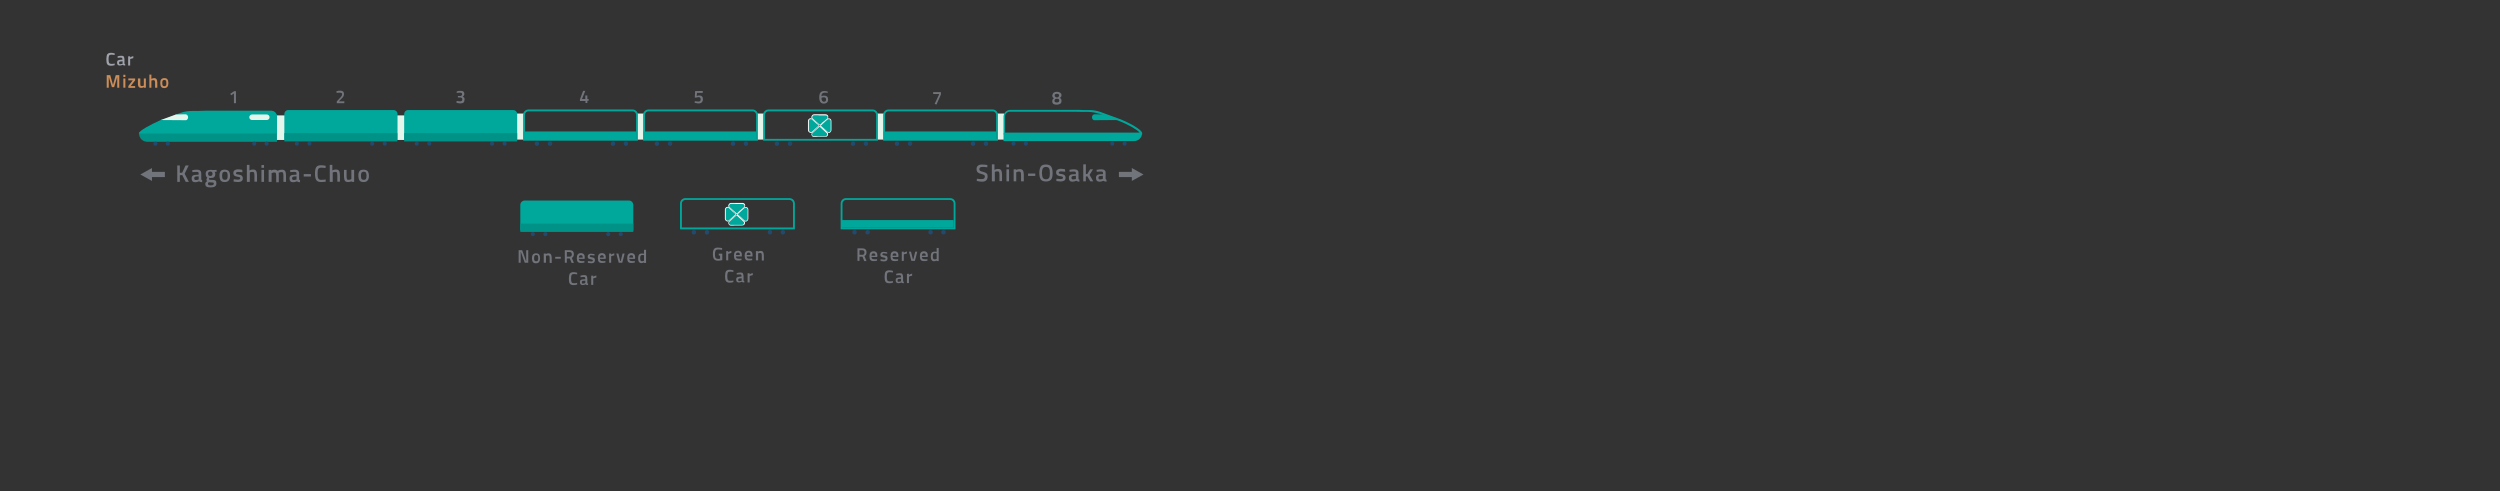 <?xml version="1.0" encoding="utf-8"?>
<!-- Generator: Adobe Illustrator 21.1.0, SVG Export Plug-In . SVG Version: 6.00 Build 0)  -->
<svg version="1.1" xmlns="http://www.w3.org/2000/svg" xmlns:xlink="http://www.w3.org/1999/xlink" x="0px" y="0px"
	 viewBox="0 0 1354 266" style="enable-background:new 0 0 1354 266;" xml:space="preserve">
<rect x="0" y="0" width="1354" height="266" fill="#333333" stroke="none"/>
<style type="text/css">
	.st0{fill:#D4D6DA;}
	.st1{fill:#E4F6EB;}
	.st2{fill:#214B6E;}
	.st3{fill:#8BC540;}
	.st4{fill:none;stroke:#72747C;stroke-width:4;stroke-miterlimit:10;}
	.st5{fill:none;stroke:#9FA2AA;stroke-width:4;stroke-miterlimit:10;}
	.st6{fill:#9FA2AA;}
	.st7{fill:#72747C;}
	.st8{fill:none;stroke:#CFC530;stroke-width:4;stroke-miterlimit:10;}
	.st9{fill:none;stroke:#FAAF3A;stroke-width:4;stroke-miterlimit:10;}
	.st10{fill:none;stroke:#77CBDC;stroke-width:4;stroke-miterlimit:10;}
	.st11{fill:none;stroke:#9FA2AA;stroke-width:2;stroke-linecap:round;stroke-miterlimit:10;}
	.st12{fill:none;stroke:#9FA2AA;stroke-width:2;stroke-miterlimit:10;}
	.st13{fill:#FAAF3A;}
	.st14{fill:#D49431;}
	.st15{fill:#77CBDC;}
	.st16{fill:#65ACBA;}
	.st17{fill:#F9EC43;}
	.st18{fill:#CFC530;}
	.st19{fill:#51B5E1;}
	.st20{fill:#279FD4;}
	.st21{fill:#75A636;}
	.st22{fill:#F05A26;}
	.st23{fill:#E6E7EA;}
	.st24{fill:none;stroke:#9C1F60;stroke-width:2;stroke-linecap:round;stroke-miterlimit:10;}
	.st25{fill:none;stroke:#29A9E1;stroke-width:2;stroke-miterlimit:10;}
	.st26{fill:none;stroke:#F69220;stroke-width:2;stroke-linecap:round;stroke-miterlimit:10;}
	.st27{fill:none;stroke:#EB2027;stroke-width:2;stroke-linecap:round;stroke-miterlimit:10;}
	.st28{fill:none;stroke:#18AE54;stroke-width:2;stroke-linecap:round;stroke-miterlimit:10;}
	.st29{fill:none;stroke:#6FCBDC;stroke-width:2;stroke-linecap:round;stroke-miterlimit:10;}
	.st30{fill:none;stroke:#92298D;stroke-width:2;stroke-miterlimit:10;}
	.st31{fill:none;stroke:#D8DF25;stroke-width:2;stroke-miterlimit:10;}
	.st32{fill:none;stroke:#9FA2AA;stroke-width:3;stroke-linecap:round;stroke-miterlimit:10;}
	.st33{fill:none;stroke:#18AE54;stroke-width:3;stroke-miterlimit:10;}
	.st34{fill:none;stroke:#9FA2AA;stroke-width:3;stroke-miterlimit:10;}
	.st35{fill:none;stroke:#18AE54;stroke-miterlimit:10;}
	.st36{fill:#18AE54;}
	.st37{fill:#208D46;}
	.st38{fill:#CC8D58;}
	.st39{fill:#F0F5FB;}
	.st40{fill:#18AE54;stroke:#FFFFFF;stroke-width:0.75;stroke-miterlimit:10;}
	.st41{fill:none;stroke:#00A89C;stroke-width:2;stroke-linecap:round;stroke-miterlimit:10;}
	.st42{fill:#54B057;}
	.st43{fill:#FFFFFF;}
	.st44{fill:#00A89C;}
	.st45{fill:#009187;}
	.st46{fill:none;stroke:#29A9E1;stroke-width:4;stroke-miterlimit:10;}
	.st47{fill:none;stroke:#208D46;stroke-width:4;stroke-miterlimit:10;}
	.st48{fill:none;stroke:#F69220;stroke-width:4;stroke-miterlimit:10;}
	.st49{fill:none;stroke:#18AE54;stroke-width:4;stroke-miterlimit:10;}
	.st50{fill:#29A9E1;}
	.st51{fill:#F69220;}
	.st52{fill:#A67D52;}
	.st53{fill:none;stroke:#A67D52;stroke-width:4;stroke-miterlimit:10;}
	.st54{fill:#92298D;}
	.st55{fill:#EB2027;}
	.st56{fill:none;stroke:#00A89C;stroke-width:4;stroke-miterlimit:10;}
	.st57{fill:#D31C5B;}
	.st58{fill:#0D72B9;}
	.st59{fill:#8B6339;}
	.st60{fill:none;stroke:#EB2027;stroke-width:4;stroke-miterlimit:10;}
	.st61{fill:none;stroke:#92298D;stroke-width:4;stroke-miterlimit:10;}
	.st62{fill:none;stroke:#D31C5B;stroke-width:4;stroke-miterlimit:10;}
	.st63{fill:none;stroke:#0D72B9;stroke-width:4;stroke-miterlimit:10;}
	.st64{fill:none;stroke:#8B6339;stroke-width:4;stroke-miterlimit:10;}
	.st65{fill:#754D24;}
	.st66{fill:#C0272D;}
	.st67{fill:none;stroke:#C0272D;stroke-width:4;stroke-miterlimit:10;}
	.st68{fill:none;stroke:#754D24;stroke-width:4;stroke-miterlimit:10;}
	.st69{fill:#988575;}
	.st70{fill:none;stroke:#18AE54;stroke-width:3;stroke-linecap:round;stroke-miterlimit:10;}
	.st71{fill:none;stroke:#D4D6DA;stroke-width:4;stroke-miterlimit:10;}
	.st72{fill:none;stroke:#988575;stroke-width:4;stroke-miterlimit:10;}
	.st73{fill:none;stroke:#F05A26;stroke-width:4;stroke-miterlimit:10;}
	.st74{fill:#3779B0;}
	.st75{fill:#25537A;}
	.st76{fill:#DE692C;}
	.st77{fill:none;stroke:#F69220;stroke-miterlimit:10;}
	.st78{fill:#D8DF25;}
	.st79{fill:#B2B81E;}
	.st80{fill:#B3B2B3;}
	.st81{fill:#AD784A;}
	.st82{fill:#766696;}
	.st83{fill:#564183;}
	.st84{fill:#D33D71;}
	.st85{fill:#EC1E79;}
	.st86{fill:#F7A5BD;}
	.st87{fill:#C9879A;}
	.st88{fill:#FAAF3A;stroke:#FAAF3A;stroke-miterlimit:10;}
	.st89{fill:none;stroke:#77CBDC;stroke-miterlimit:10;}
	.st90{fill:#77CBDC;stroke:#77CBDC;stroke-miterlimit:10;}
	.st91{fill:none;stroke:#00A89C;stroke-miterlimit:10;}
	.st92{fill:none;stroke:#D8DF25;stroke-miterlimit:10;}
	.st93{fill:none;stroke:#F05A26;stroke-miterlimit:10;}
	.st94{fill:none;stroke:#D33D71;stroke-miterlimit:10;}
	.st95{fill:none;stroke:#FAAF3A;stroke-miterlimit:10;}
	.st96{fill:none;stroke:#F7A5BD;stroke-miterlimit:10;}
	.st97{fill:none;stroke:#8BC540;stroke-miterlimit:10;}
	.st98{fill:none;stroke:#3779B0;stroke-miterlimit:10;}
	.st99{fill:none;stroke:#B3B2B3;stroke-miterlimit:10;}
	.st100{fill:none;stroke:#CC8D58;stroke-miterlimit:10;}
	.st101{fill:none;stroke:#51B5E1;stroke-miterlimit:10;}
	.st102{fill:none;stroke:#EC1E79;stroke-miterlimit:10;}
	.st103{fill:none;stroke:#F9EC43;stroke-miterlimit:10;}
	.st104{clip-path:url(#SVGID_12_);fill-rule:evenodd;clip-rule:evenodd;}
	.st105{clip-path:url(#SVGID_12_);fill-rule:evenodd;clip-rule:evenodd;fill:#1D8E47;}
	.st106{clip-path:url(#SVGID_12_);fill-rule:evenodd;clip-rule:evenodd;fill:#B5B8C0;}
	.st107{clip-path:url(#SVGID_14_);fill-rule:evenodd;clip-rule:evenodd;}
	.st108{clip-path:url(#SVGID_14_);fill-rule:evenodd;clip-rule:evenodd;fill:#1D8E47;}
	.st109{clip-path:url(#SVGID_14_);fill-rule:evenodd;clip-rule:evenodd;fill:#B5B8C0;}
	.st110{clip-path:url(#SVGID_16_);fill-rule:evenodd;clip-rule:evenodd;}
	.st111{clip-path:url(#SVGID_16_);fill-rule:evenodd;clip-rule:evenodd;fill:#1D8E47;}
	.st112{clip-path:url(#SVGID_16_);fill-rule:evenodd;clip-rule:evenodd;fill:#B5B8C0;}
	.st113{clip-path:url(#SVGID_18_);fill-rule:evenodd;clip-rule:evenodd;}
	.st114{clip-path:url(#SVGID_18_);fill-rule:evenodd;clip-rule:evenodd;fill:#1D8E47;}
	.st115{clip-path:url(#SVGID_18_);fill-rule:evenodd;clip-rule:evenodd;fill:#B5B8C0;}
	.st116{clip-path:url(#SVGID_20_);fill-rule:evenodd;clip-rule:evenodd;}
	.st117{clip-path:url(#SVGID_20_);fill-rule:evenodd;clip-rule:evenodd;fill:#1D8E47;}
	.st118{clip-path:url(#SVGID_20_);fill-rule:evenodd;clip-rule:evenodd;fill:#B5B8C0;}
	.st119{clip-path:url(#SVGID_22_);fill-rule:evenodd;clip-rule:evenodd;}
	.st120{clip-path:url(#SVGID_22_);fill-rule:evenodd;clip-rule:evenodd;fill:#1D8E47;}
	.st121{clip-path:url(#SVGID_22_);fill-rule:evenodd;clip-rule:evenodd;fill:#B5B8C0;}
	.st122{clip-path:url(#SVGID_24_);fill-rule:evenodd;clip-rule:evenodd;}
	.st123{clip-path:url(#SVGID_24_);fill-rule:evenodd;clip-rule:evenodd;fill:#1D8E47;}
	.st124{clip-path:url(#SVGID_24_);fill-rule:evenodd;clip-rule:evenodd;fill:#B5B8C0;}
</style>
<g id="Layer_1">
</g>
<g id="Layer_2">
</g>
<g id="Layer_3">
	<g>
		<polygon class="st7" points="82.3,93.1 82.3,91 76,94.5 82.3,98 82.3,95.9 89.3,95.9 89.3,93.1 		"/>
	</g>
	<g>
		<rect x="475" y="61.5" class="st1" width="4" height="14.1"/>
	</g>
	<g>
		<rect x="540" y="61.5" class="st1" width="4" height="14.1"/>
	</g>
	<g>
		<rect x="280" y="61.5" class="st1" width="4" height="14.1"/>
	</g>
	<g>
		<rect x="345" y="61.5" class="st1" width="4" height="14.1"/>
	</g>
	<g>
		<rect x="410" y="61.5" class="st1" width="4" height="14.1"/>
	</g>
	<g>
		<path class="st7" d="M570.7,50.2c0.4-0.3,1-0.5,1.7-0.5s1.3,0.2,1.8,0.5c0.4,0.3,0.7,0.7,0.7,1.3c0,0.4-0.1,0.7-0.2,0.9
			s-0.4,0.4-0.7,0.6c0.3,0.2,0.6,0.4,0.7,0.7c0.2,0.2,0.2,0.5,0.2,1c0,0.7-0.2,1.2-0.7,1.5s-1.1,0.5-1.8,0.5c-1.7,0-2.5-0.6-2.5-1.8
			c0-0.4,0.1-0.8,0.2-1s0.4-0.5,0.7-0.7c-0.3-0.2-0.5-0.4-0.7-0.6c-0.1-0.2-0.2-0.5-0.2-0.9C570.1,50.9,570.3,50.5,570.7,50.2z
			 M571.1,54.5c0,0.7,0.4,1,1.3,1s1.3-0.4,1.3-1.1c0-0.5-0.3-0.8-0.8-0.9h-1C571.4,53.7,571.1,54.1,571.1,54.5z M573.6,51.7
			c0-0.6-0.4-0.9-1.2-0.9c-0.8,0-1.2,0.3-1.2,0.9c0,0.4,0.2,0.7,0.7,1h1C573.4,52.4,573.6,52.1,573.6,51.7z"/>
	</g>
	<g>
		<path class="st7" d="M505.4,50.9v-1h4.2v1.3l-2.4,5.4l-1-0.3l2.4-5.1v-0.3H505.4z"/>
	</g>
	<g>
		<path class="st7" d="M380.6,49.3v1h-3.1l-0.2,1.7c0.5-0.2,0.9-0.3,1.3-0.3c1.4,0,2.1,0.7,2.1,2c0,0.7-0.2,1.3-0.6,1.7
			c-0.4,0.4-0.9,0.6-1.7,0.6c-0.3,0-0.6,0-1-0.1s-0.7-0.1-0.9-0.2l-0.3-0.1l0.1-0.8c0.8,0.1,1.5,0.2,2,0.2c0.4,0,0.7-0.1,0.9-0.3
			c0.2-0.2,0.3-0.5,0.3-0.9c0-0.4-0.1-0.7-0.3-0.9c-0.2-0.2-0.4-0.3-0.7-0.3c-0.5,0-1,0.1-1.3,0.2l-0.2,0.1l-0.7-0.1l0.2-3.5H380.6z
			"/>
	</g>
	<g>
		<path class="st7" d="M317.1,55.9v-1.2h-3v-0.9l1.7-4.6h1.2l-1.8,4.4h1.8v-1.9h1.1v1.9h0.7v1h-0.7v1.2H317.1z"/>
	</g>
	<g>
		<path class="st7" d="M247.4,49.5c0.6-0.2,1.3-0.3,2-0.3c0.7,0,1.3,0.1,1.6,0.4s0.5,0.7,0.5,1.3c0,0.3-0.1,0.5-0.2,0.7
			c-0.1,0.2-0.2,0.4-0.3,0.5c-0.1,0.1-0.2,0.2-0.4,0.3c0.4,0.2,0.6,0.3,0.8,0.5c0.2,0.2,0.2,0.5,0.2,1c0,0.7-0.2,1.2-0.5,1.6
			c-0.3,0.3-0.9,0.5-1.7,0.5c-0.3,0-0.6,0-1-0.1c-0.4,0-0.6-0.1-0.9-0.2l-0.3-0.1l0.1-0.9c0.7,0.1,1.4,0.2,1.9,0.2
			c0.8,0,1.2-0.4,1.2-1.1c0-0.3-0.1-0.6-0.3-0.7c-0.2-0.2-0.5-0.3-0.8-0.3h-1.3V52h1.3c0.2,0,0.5-0.1,0.7-0.3
			c0.2-0.2,0.3-0.5,0.3-0.7s-0.1-0.5-0.3-0.6c-0.2-0.1-0.4-0.2-0.8-0.2c-0.5,0-1.1,0-1.6,0.1l-0.3,0L247.4,49.5z"/>
	</g>
	<g>
		<path class="st7" d="M186.7,55.9h-4.3v-1l1.6-1.7c0.5-0.5,0.8-0.9,1-1.2c0.2-0.3,0.3-0.6,0.3-0.9c0-0.3-0.1-0.6-0.3-0.7
			s-0.5-0.2-1-0.2c-0.4,0-0.9,0-1.4,0.1l-0.3,0l-0.1-0.9c0.6-0.2,1.3-0.3,2-0.3c1.4,0,2.1,0.6,2.1,1.8c0,0.5-0.1,0.9-0.3,1.3
			s-0.6,0.8-1.1,1.3l-1.4,1.4h3V55.9z"/>
	</g>
	<g>
		<path class="st7" d="M127.8,49.3v6.6h-1.1v-5.3l-1.5,1l-0.5-0.8l2.1-1.4H127.8z"/>
	</g>
	<g>
		<path class="st7" d="M448.3,50.3c-0.6-0.1-1.2-0.1-1.8-0.1c-0.5,0-0.9,0.2-1.2,0.5c-0.3,0.3-0.4,0.8-0.4,1.4l0.2-0.1
			c0.5-0.2,0.9-0.2,1.2-0.2c1.5,0,2.2,0.7,2.2,2.1c0,0.7-0.2,1.3-0.6,1.6c-0.4,0.4-1,0.6-1.8,0.6s-1.4-0.3-1.8-0.9
			c-0.4-0.6-0.6-1.4-0.6-2.5c0-2.3,0.9-3.4,2.7-3.4c0.5,0,1,0.1,1.6,0.2l0.3,0.1L448.3,50.3z M445.1,52.9l-0.2,0.1
			c0,1.4,0.5,2.1,1.3,2.1c0.4,0,0.7-0.1,0.9-0.3c0.2-0.2,0.3-0.5,0.3-0.9s-0.1-0.7-0.3-0.9c-0.2-0.2-0.5-0.3-0.9-0.3
			S445.5,52.7,445.1,52.9z"/>
	</g>
	<g>
		<g>
			<g>
				<circle class="st2" cx="288.6" cy="126.8" r="1.1"/>
			</g>
			<g>
				<circle class="st2" cx="295.4" cy="126.8" r="1.1"/>
			</g>
		</g>
		<g>
			<g>
				<circle class="st2" cx="329.4" cy="126.8" r="1.1"/>
			</g>
			<g>
				<circle class="st2" cx="336.2" cy="126.8" r="1.1"/>
			</g>
		</g>
		<g>
			<path class="st44" d="M343,124.8h-61.2v-13.8c0-1.3,1.1-2.4,2.4-2.4h56.4c1.3,0,2.4,1.1,2.4,2.4V124.8z"/>
		</g>
		<g>
			<rect x="281.8" y="121.1" class="st45" width="61.2" height="4.5"/>
		</g>
	</g>
	<g>
		<g>
			<rect x="214.4" y="62.5" class="st1" width="9.1" height="13.3"/>
		</g>
		<g>
			<g>
				<circle class="st2" cx="225.7" cy="77.8" r="1.1"/>
			</g>
			<g>
				<circle class="st2" cx="232.5" cy="77.8" r="1.1"/>
			</g>
		</g>
		<g>
			<g>
				<circle class="st2" cx="266.5" cy="77.8" r="1.1"/>
			</g>
			<g>
				<circle class="st2" cx="273.3" cy="77.8" r="1.1"/>
			</g>
		</g>
		<g>
			<path class="st44" d="M280.1,75.8h-61.2V61.7c0-1.1,0.9-2.1,2.1-2.1H278c1.1,0,2.1,0.9,2.1,2.1V75.8z"/>
		</g>
		<g>
			<rect x="218.9" y="72.1" class="st45" width="61.2" height="4.5"/>
		</g>
	</g>
	<g>
		<g>
			<rect x="149.4" y="62.5" class="st1" width="9.1" height="13.3"/>
		</g>
		<g>
			<g>
				<circle class="st2" cx="160.8" cy="77.8" r="1.1"/>
			</g>
			<g>
				<circle class="st2" cx="167.6" cy="77.8" r="1.1"/>
			</g>
		</g>
		<g>
			<g>
				<circle class="st2" cx="201.6" cy="77.8" r="1.1"/>
			</g>
			<g>
				<circle class="st2" cx="208.4" cy="77.8" r="1.1"/>
			</g>
		</g>
		<g>
			<path class="st44" d="M215.2,75.8H154V61.7c0-1.1,0.9-2.1,2.1-2.1h57.1c1.1,0,2.1,0.9,2.1,2.1V75.8z"/>
		</g>
		<g>
			<rect x="154" y="72.1" class="st45" width="61.2" height="4.5"/>
		</g>
	</g>
	<g>
		<path class="st7" d="M532.1,90.4c-1.1,0-1.7,0.4-1.7,1.2c0,0.4,0.1,0.7,0.4,0.9s0.8,0.4,1.7,0.6s1.5,0.5,1.9,0.9
			c0.4,0.3,0.5,0.9,0.5,1.6c0,0.9-0.3,1.6-0.8,2.1c-0.5,0.5-1.3,0.7-2.2,0.7c-0.7,0-1.6-0.1-2.4-0.3l-0.5-0.1l0.1-1.2
			c1.2,0.2,2.1,0.2,2.7,0.2c1.1,0,1.6-0.5,1.6-1.4c0-0.4-0.1-0.6-0.4-0.8c-0.2-0.2-0.8-0.4-1.6-0.6c-0.8-0.2-1.5-0.5-1.9-0.9
			c-0.4-0.4-0.6-1-0.6-1.8c0-0.8,0.3-1.4,0.8-1.8c0.5-0.4,1.3-0.6,2.2-0.6c0.7,0,1.5,0.1,2.4,0.2l0.5,0.1l-0.1,1.2
			C533.5,90.4,532.6,90.4,532.1,90.4z"/>
		<path class="st7" d="M538.6,98.2h-1.4V89h1.4v3c0.6-0.3,1.2-0.5,1.8-0.5c0.9,0,1.5,0.2,1.8,0.7c0.3,0.5,0.5,1.3,0.5,2.4v3.5h-1.4
			v-3.4c0-0.7-0.1-1.2-0.2-1.5c-0.1-0.3-0.5-0.4-0.9-0.4c-0.4,0-0.8,0.1-1.2,0.2l-0.2,0.1V98.2z"/>
		<path class="st7" d="M545.1,90.6v-1.5h1.4v1.5H545.1z M545.1,98.2v-6.5h1.4v6.5H545.1z"/>
		<path class="st7" d="M550.4,98.2H549v-6.5h1.4v0.4c0.6-0.4,1.2-0.5,1.8-0.5c0.9,0,1.5,0.2,1.8,0.7c0.3,0.5,0.5,1.3,0.5,2.4v3.5
			H553v-3.4c0-0.7-0.1-1.2-0.2-1.5c-0.2-0.3-0.5-0.4-0.9-0.4c-0.4,0-0.9,0.1-1.3,0.3l-0.2,0.1V98.2z"/>
		<path class="st7" d="M556.8,95.3V94h3.9v1.3H556.8z"/>
		<path class="st7" d="M569.3,97.2c-0.5,0.7-1.5,1.1-2.8,1.1c-1.3,0-2.3-0.4-2.8-1.1c-0.5-0.7-0.8-1.9-0.8-3.5
			c0-1.6,0.3-2.7,0.8-3.5c0.5-0.8,1.5-1.1,2.8-1.1c1.3,0,2.3,0.4,2.8,1.1c0.5,0.8,0.8,1.9,0.8,3.5C570.1,95.3,569.9,96.5,569.3,97.2
			z M564.8,96.3c0.3,0.5,0.9,0.8,1.7,0.8s1.4-0.3,1.7-0.8s0.4-1.3,0.4-2.5c0-1.2-0.1-2-0.4-2.6c-0.3-0.5-0.9-0.8-1.7-0.8
			s-1.4,0.3-1.7,0.8c-0.3,0.5-0.5,1.4-0.5,2.6C564.4,94.9,564.5,95.8,564.8,96.3z"/>
		<path class="st7" d="M576.9,93c-1-0.1-1.8-0.2-2.2-0.2c-0.5,0-0.8,0.1-1,0.2s-0.3,0.3-0.3,0.5c0,0.2,0.1,0.4,0.3,0.5
			c0.2,0.1,0.7,0.2,1.4,0.3c0.7,0.1,1.2,0.3,1.5,0.6c0.3,0.3,0.5,0.7,0.5,1.4s-0.2,1.2-0.7,1.5s-1.1,0.5-1.9,0.5
			c-0.5,0-1.2-0.1-2-0.2l-0.4-0.1l0.1-1.2c1,0.1,1.8,0.2,2.2,0.2c0.5,0,0.8-0.1,1-0.2c0.2-0.1,0.3-0.3,0.3-0.6
			c0-0.3-0.1-0.4-0.3-0.5s-0.6-0.2-1.3-0.3c-0.7-0.1-1.2-0.3-1.6-0.6c-0.3-0.3-0.5-0.7-0.5-1.4c0-0.7,0.2-1.2,0.7-1.5s1-0.5,1.7-0.5
			c0.6,0,1.2,0.1,2,0.2l0.4,0.1L576.9,93z"/>
		<path class="st7" d="M584.1,93.7v3c0,0.2,0.1,0.3,0.1,0.4s0.2,0.1,0.4,0.2l0,1.1c-0.7,0-1.3-0.2-1.7-0.5c-0.7,0.3-1.4,0.5-2.1,0.5
			c-1.3,0-1.9-0.7-1.9-2.1c0-0.7,0.2-1.1,0.5-1.4c0.4-0.3,0.9-0.5,1.6-0.5l1.7-0.1v-0.5c0-0.3-0.1-0.6-0.2-0.7
			c-0.2-0.1-0.4-0.2-0.7-0.2c-0.6,0-1.2,0-2.1,0.1l-0.4,0l-0.1-1c0.9-0.2,1.8-0.3,2.6-0.3s1.4,0.2,1.7,0.5
			C583.9,92.4,584.1,92.9,584.1,93.7z M581.2,95.3c-0.6,0.1-0.9,0.4-0.9,1s0.3,0.9,0.8,0.9c0.4,0,0.9-0.1,1.4-0.2l0.2-0.1v-1.7
			L581.2,95.3z"/>
		<path class="st7" d="M588.1,98.2h-1.4V89h1.4v5.3l0.8-0.1l1.5-2.5h1.6l-1.9,3l2,3.5h-1.6l-1.6-2.7l-0.8,0.1V98.2z"/>
		<path class="st7" d="M598.8,93.7v3c0,0.2,0.1,0.3,0.1,0.4s0.2,0.1,0.4,0.2l0,1.1c-0.7,0-1.3-0.2-1.7-0.5c-0.7,0.3-1.4,0.5-2.1,0.5
			c-1.3,0-1.9-0.7-1.9-2.1c0-0.7,0.2-1.1,0.5-1.4c0.4-0.3,0.9-0.5,1.6-0.5l1.7-0.1v-0.5c0-0.3-0.1-0.6-0.2-0.7
			c-0.2-0.1-0.4-0.2-0.7-0.2c-0.6,0-1.2,0-2.1,0.1l-0.4,0l-0.1-1c0.9-0.2,1.8-0.3,2.6-0.3s1.4,0.2,1.7,0.5
			C598.6,92.4,598.8,92.9,598.8,93.7z M595.8,95.3c-0.6,0.1-0.9,0.4-0.9,1s0.3,0.9,0.8,0.9c0.4,0,0.9-0.1,1.4-0.2l0.2-0.1v-1.7
			L595.8,95.3z"/>
	</g>
	<g>
		<polygon class="st7" points="613,93.1 613,91 619.3,94.5 613,98 613,95.9 606,95.9 606,93.1 		"/>
	</g>
	<g>
		<path class="st7" d="M280.9,142.3v-6.8h1.9l2.1,5.9h0.1v-5.9h1.1v6.8h-1.9l-2.1-5.9H282v5.9H280.9z"/>
		<path class="st7" d="M288.6,137.9c0.3-0.4,0.9-0.7,1.7-0.7c0.8,0,1.4,0.2,1.7,0.7c0.3,0.4,0.5,1.1,0.5,2c0,0.9-0.2,1.5-0.5,2
			c-0.3,0.4-0.9,0.7-1.7,0.7c-0.8,0-1.4-0.2-1.7-0.7c-0.3-0.4-0.5-1.1-0.5-2C288.1,139,288.3,138.3,288.6,137.9z M289.5,141.1
			c0.2,0.3,0.5,0.4,0.9,0.4s0.7-0.1,0.9-0.4s0.2-0.7,0.2-1.3c0-0.6-0.1-1-0.2-1.3c-0.2-0.3-0.5-0.4-0.9-0.4s-0.7,0.1-0.9,0.4
			c-0.2,0.3-0.2,0.7-0.2,1.3C289.2,140.4,289.3,140.9,289.5,141.1z"/>
		<path class="st7" d="M295.6,142.3h-1.1v-5h1.1v0.3c0.5-0.3,0.9-0.4,1.4-0.4c0.7,0,1.1,0.2,1.4,0.6c0.2,0.4,0.4,1,0.4,1.9v2.7h-1.1
			v-2.7c0-0.5-0.1-0.9-0.2-1.1c-0.1-0.2-0.4-0.3-0.7-0.3c-0.3,0-0.7,0.1-1,0.2l-0.1,0.1V142.3z"/>
		<path class="st7" d="M300.7,140.1v-1h3v1H300.7z"/>
		<path class="st7" d="M307,139.9v2.4h-1.1v-6.8h2.6c1.5,0,2.3,0.7,2.3,2.2c0,1-0.4,1.6-1.1,2l1.1,2.7h-1.2l-1-2.4H307z
			 M309.7,137.7c0-0.8-0.4-1.2-1.2-1.2H307v2.5h1.5c0.4,0,0.7-0.1,0.9-0.3C309.6,138.4,309.7,138.1,309.7,137.7z"/>
		<path class="st7" d="M316.2,141.4l0.3,0l0,0.8c-0.8,0.2-1.4,0.2-2,0.2c-0.7,0-1.3-0.2-1.6-0.6c-0.3-0.4-0.5-1.1-0.5-2
			c0-1.8,0.7-2.7,2.2-2.7c1.4,0,2.1,0.8,2.1,2.3l-0.1,0.8h-3.1c0,0.4,0.1,0.7,0.3,0.9s0.5,0.3,1,0.3
			C315.2,141.5,315.7,141.5,316.2,141.4z M315.6,139.5c0-0.5-0.1-0.8-0.2-1c-0.2-0.2-0.4-0.3-0.8-0.3c-0.4,0-0.6,0.1-0.8,0.3
			c-0.2,0.2-0.3,0.5-0.3,1H315.6z"/>
		<path class="st7" d="M322,138.4c-0.8-0.1-1.4-0.2-1.7-0.2s-0.6,0-0.7,0.1s-0.2,0.2-0.2,0.4c0,0.2,0.1,0.3,0.2,0.4
			c0.1,0.1,0.5,0.2,1.1,0.3s1,0.2,1.2,0.5c0.2,0.2,0.3,0.6,0.3,1.1s-0.2,0.9-0.5,1.2c-0.3,0.2-0.8,0.4-1.5,0.4
			c-0.4,0-0.9-0.1-1.5-0.2l-0.3-0.1l0-0.9c0.8,0.1,1.4,0.2,1.7,0.2c0.4,0,0.6,0,0.8-0.1c0.1-0.1,0.2-0.2,0.2-0.4s-0.1-0.3-0.2-0.4
			c-0.1-0.1-0.5-0.2-1-0.3c-0.5-0.1-0.9-0.2-1.2-0.4s-0.4-0.5-0.4-1.1c0-0.5,0.2-0.9,0.5-1.1c0.4-0.3,0.8-0.4,1.3-0.4
			c0.4,0,1,0.1,1.6,0.2l0.3,0.1L322,138.4z"/>
		<path class="st7" d="M327.6,141.4l0.3,0l0,0.8c-0.8,0.2-1.4,0.2-2,0.2c-0.7,0-1.3-0.2-1.6-0.6c-0.3-0.4-0.5-1.1-0.5-2
			c0-1.8,0.7-2.7,2.2-2.7c1.4,0,2.1,0.8,2.1,2.3l-0.1,0.8h-3.1c0,0.4,0.1,0.7,0.3,0.9s0.5,0.3,1,0.3
			C326.6,141.5,327.1,141.5,327.6,141.4z M327,139.5c0-0.5-0.1-0.8-0.2-1c-0.2-0.2-0.4-0.3-0.8-0.3c-0.4,0-0.6,0.1-0.8,0.3
			c-0.2,0.2-0.3,0.5-0.3,1H327z"/>
		<path class="st7" d="M329.9,142.3v-5h1.1v0.6c0.6-0.4,1.1-0.6,1.7-0.7v1.1c-0.6,0.1-1.1,0.3-1.5,0.4l-0.2,0.1v3.5H329.9z"/>
		<path class="st7" d="M333.8,137.3h1.1l1,4.1h0.3l1-4.1h1.1l-1.3,5h-1.9L333.8,137.3z"/>
		<path class="st7" d="M343.5,141.4l0.3,0l0,0.8c-0.8,0.2-1.4,0.2-2,0.2c-0.7,0-1.3-0.2-1.6-0.6c-0.3-0.4-0.5-1.1-0.5-2
			c0-1.8,0.7-2.7,2.2-2.7c1.4,0,2.1,0.8,2.1,2.3l-0.1,0.8h-3.1c0,0.4,0.1,0.7,0.3,0.9s0.5,0.3,1,0.3
			C342.5,141.5,343,141.5,343.5,141.4z M342.9,139.5c0-0.5-0.1-0.8-0.2-1c-0.2-0.2-0.4-0.3-0.8-0.3c-0.4,0-0.6,0.1-0.8,0.3
			c-0.2,0.2-0.3,0.5-0.3,1H342.9z"/>
		<path class="st7" d="M349.9,135.3v7.1h-1.1v-0.3c-0.5,0.2-0.9,0.4-1.3,0.4c-0.7,0-1.1-0.2-1.4-0.6c-0.3-0.4-0.5-1.1-0.5-2
			s0.2-1.6,0.5-2c0.3-0.4,0.9-0.6,1.6-0.6c0.2,0,0.6,0,1.1,0.1v-2.1H349.9z M348.6,141.3l0.2-0.1v-3c-0.4-0.1-0.8-0.1-1.1-0.1
			c-0.7,0-1,0.6-1,1.7c0,0.6,0.1,1,0.2,1.3c0.2,0.2,0.4,0.4,0.7,0.4C348,141.5,348.3,141.4,348.6,141.3z"/>
		<path class="st7" d="M310.6,154.4c-1,0-1.7-0.3-2-0.8c-0.4-0.6-0.5-1.5-0.5-2.7s0.2-2.2,0.5-2.7c0.4-0.5,1-0.8,2-0.8
			c0.6,0,1.2,0.1,2,0.3l0,0.9c-0.6-0.1-1.2-0.2-1.8-0.2s-1,0.2-1.2,0.5c-0.2,0.4-0.3,1-0.3,2s0.1,1.7,0.3,2s0.6,0.5,1.2,0.5
			s1.2,0,1.8-0.2l0,0.9C311.8,154.4,311.2,154.4,310.6,154.4z"/>
		<path class="st7" d="M318.1,150.9v2.3c0,0.1,0,0.3,0.1,0.3c0.1,0.1,0.2,0.1,0.3,0.1l0,0.8c-0.6,0-1-0.1-1.3-0.4
			c-0.5,0.2-1.1,0.4-1.6,0.4c-1,0-1.5-0.5-1.5-1.6c0-0.5,0.1-0.9,0.4-1.1s0.7-0.4,1.2-0.4l1.3-0.1v-0.4c0-0.3-0.1-0.5-0.2-0.6
			c-0.1-0.1-0.3-0.2-0.5-0.2c-0.4,0-1,0-1.6,0.1l-0.3,0l0-0.8c0.7-0.2,1.4-0.3,2-0.3c0.6,0,1.1,0.1,1.3,0.4S318.1,150.3,318.1,150.9
			z M315.8,152.1c-0.5,0-0.7,0.3-0.7,0.8s0.2,0.7,0.6,0.7c0.3,0,0.7-0.1,1.1-0.2l0.2-0.1V152L315.8,152.1z"/>
		<path class="st7" d="M320.2,154.3v-5h1.1v0.6c0.6-0.4,1.1-0.6,1.7-0.7v1.1c-0.6,0.1-1.1,0.3-1.5,0.4l-0.2,0.1v3.5H320.2z"/>
	</g>
	<g>
		<g>
			<g>
				<g>
					<path class="st45" d="M75.3,72.3L75.3,72.3c0,2.5,2,4.5,4.5,4.5H150V63.1c0-1.7-1.4-3.1-3.1-3.1h-34.8c-3.6,0-7.1,1.2-10,3.3v0
						l-3.3,2.6c-3.5,0-6.8-0.9-8.9,1.9l0,0l13.9-1.6C101.2,66.2,75.3,69.8,75.3,72.3z"/>
				</g>
				<g>
					<circle class="st2" cx="84.2" cy="77.8" r="1.1"/>
				</g>
				<g>
					<circle class="st2" cx="90.9" cy="77.8" r="1.1"/>
				</g>
				<g>
					<g>
						<circle class="st2" cx="137.7" cy="77.8" r="1.1"/>
					</g>
					<g>
						<circle class="st2" cx="144.4" cy="77.8" r="1.1"/>
					</g>
				</g>
				<g>
					<path class="st44" d="M146.8,60h-34.7c-2.1,0-3.9,0-5.3,0.1l0,0l-2.9,0c-2,0-4.1,0.3-6,1L95,62.1l0.3,0l-0.1,0c0,0,0,0,0.1,0
						l0,0c0,0-0.1,0-0.1,0c-0.7,0.3-3.3,1.3-6.7,2.6c-0.2,0.1-1,0.1-1.2,0.2c-5.6,2.5-12.1,5.9-12.1,7.4v0H150v-9.1
						C150,61.4,148.5,60,146.8,60z"/>
				</g>
				<g>
					<path class="st1" d="M87.1,65l8.2-3l5.1-0.1c1.5,0,2,2.1,0.8,3l0,0c-0.2,0.1-0.3,0.2-0.5,0.2L87.1,65z"/>
				</g>
			</g>
		</g>
		<g>
			<path class="st1" d="M144.5,65h-8c-0.8,0-1.5-0.7-1.5-1.5l0,0c0-0.8,0.7-1.5,1.5-1.5h8c0.8,0,1.5,0.7,1.5,1.5l0,0
				C146,64.3,145.3,65,144.5,65z"/>
		</g>
	</g>
	<g>
		<g>
			<g>
				<circle class="st2" cx="462.8" cy="125.8" r="1.2"/>
			</g>
			<g>
				<circle class="st2" cx="469.9" cy="125.8" r="1.2"/>
			</g>
		</g>
		<g>
			<g>
				<circle class="st2" cx="504" cy="125.8" r="1.2"/>
			</g>
			<g>
				<circle class="st2" cx="511" cy="125.8" r="1.2"/>
			</g>
		</g>
		<g>
			<path class="st44" d="M517.5,124.2h-62.2v-14c0-1.6,1.3-2.9,2.9-2.9h56.4c1.6,0,2.9,1.3,2.9,2.9V124.2z M456.3,123.2h60.2v-13
				c0-1-0.8-1.9-1.9-1.9h-56.4c-1,0-1.9,0.8-1.9,1.9V123.2z"/>
		</g>
		<g>
			<rect x="455.5" y="119.2" class="st44" width="61" height="4.1"/>
		</g>
	</g>
	<g>
		<g>
			<g>
				<circle class="st2" cx="485.8" cy="77.8" r="1.2"/>
			</g>
			<g>
				<circle class="st2" cx="492.9" cy="77.8" r="1.2"/>
			</g>
		</g>
		<g>
			<g>
				<circle class="st2" cx="527" cy="77.8" r="1.2"/>
			</g>
			<g>
				<circle class="st2" cx="534" cy="77.8" r="1.2"/>
			</g>
		</g>
		<g>
			<path class="st44" d="M540.5,76.2h-62.2v-14c0-1.6,1.3-2.9,2.9-2.9h56.4c1.6,0,2.9,1.3,2.9,2.9V76.2z M479.3,75.2h60.2v-13
				c0-1-0.8-1.9-1.9-1.9h-56.4c-1,0-1.9,0.8-1.9,1.9V75.2z"/>
		</g>
		<g>
			<rect x="478.5" y="71.2" class="st44" width="61" height="4.1"/>
		</g>
	</g>
	<g>
		<g>
			<g>
				<circle class="st2" cx="355.8" cy="77.8" r="1.2"/>
			</g>
			<g>
				<circle class="st2" cx="362.9" cy="77.8" r="1.2"/>
			</g>
		</g>
		<g>
			<g>
				<circle class="st2" cx="397" cy="77.8" r="1.2"/>
			</g>
			<g>
				<circle class="st2" cx="404" cy="77.8" r="1.2"/>
			</g>
		</g>
		<g>
			<path class="st44" d="M410.5,76.2h-62.2v-14c0-1.6,1.3-2.9,2.9-2.9h56.4c1.6,0,2.9,1.3,2.9,2.9V76.2z M349.3,75.2h60.2v-13
				c0-1-0.8-1.9-1.9-1.9h-56.4c-1,0-1.9,0.8-1.9,1.9V75.2z"/>
		</g>
		<g>
			<rect x="348.5" y="71.2" class="st44" width="61" height="4.1"/>
		</g>
	</g>
	<g>
		<g>
			<g>
				<circle class="st2" cx="290.8" cy="77.8" r="1.2"/>
			</g>
			<g>
				<circle class="st2" cx="297.9" cy="77.8" r="1.2"/>
			</g>
		</g>
		<g>
			<g>
				<circle class="st2" cx="332" cy="77.8" r="1.2"/>
			</g>
			<g>
				<circle class="st2" cx="339" cy="77.8" r="1.2"/>
			</g>
		</g>
		<g>
			<path class="st44" d="M345.5,76.2h-62.2v-14c0-1.6,1.3-2.9,2.9-2.9h56.4c1.6,0,2.9,1.3,2.9,2.9V76.2z M284.3,75.2h60.2v-13
				c0-1-0.8-1.9-1.9-1.9h-56.4c-1,0-1.9,0.8-1.9,1.9V75.2z"/>
		</g>
		<g>
			<rect x="283.5" y="71.2" class="st44" width="61" height="4.1"/>
		</g>
	</g>
	<g>
		<path class="st7" d="M465.5,138.9v2.4h-1.1v-6.8h2.6c1.5,0,2.3,0.7,2.3,2.2c0,1-0.4,1.6-1.1,2l1.1,2.7h-1.2l-1-2.4H465.5z
			 M468.2,136.7c0-0.8-0.4-1.2-1.2-1.2h-1.5v2.5h1.5c0.4,0,0.7-0.1,0.9-0.3C468.1,137.4,468.2,137.1,468.2,136.7z"/>
		<path class="st7" d="M474.7,140.4l0.3,0l0,0.8c-0.8,0.2-1.4,0.2-2,0.2c-0.7,0-1.3-0.2-1.6-0.6c-0.3-0.4-0.5-1.1-0.5-2
			c0-1.8,0.7-2.7,2.2-2.7c1.4,0,2.1,0.8,2.1,2.3l-0.1,0.8H472c0,0.4,0.1,0.7,0.3,0.9s0.5,0.3,1,0.3
			C473.7,140.5,474.2,140.5,474.7,140.4z M474.1,138.5c0-0.5-0.1-0.8-0.2-1c-0.2-0.2-0.4-0.3-0.8-0.3c-0.4,0-0.6,0.1-0.8,0.3
			c-0.2,0.2-0.3,0.5-0.3,1H474.1z"/>
		<path class="st7" d="M480.5,137.4c-0.8-0.1-1.4-0.2-1.7-0.2s-0.6,0-0.7,0.1s-0.2,0.2-0.2,0.4c0,0.2,0.1,0.3,0.2,0.4
			c0.1,0.1,0.5,0.2,1.1,0.3s1,0.2,1.2,0.5c0.2,0.2,0.3,0.6,0.3,1.1s-0.2,0.9-0.5,1.2c-0.3,0.2-0.8,0.4-1.5,0.4
			c-0.4,0-0.9-0.1-1.5-0.2l-0.3-0.1l0-0.9c0.8,0.1,1.4,0.2,1.7,0.2c0.4,0,0.6,0,0.8-0.1c0.1-0.1,0.2-0.2,0.2-0.4s-0.1-0.3-0.2-0.4
			c-0.1-0.1-0.5-0.2-1-0.3c-0.5-0.1-0.9-0.2-1.2-0.4s-0.4-0.5-0.4-1.1c0-0.5,0.2-0.9,0.5-1.1c0.4-0.3,0.8-0.4,1.3-0.4
			c0.4,0,1,0.1,1.6,0.2l0.3,0.1L480.5,137.4z"/>
		<path class="st7" d="M486.1,140.4l0.3,0l0,0.8c-0.8,0.2-1.4,0.2-2,0.2c-0.7,0-1.3-0.2-1.6-0.6c-0.3-0.4-0.5-1.1-0.5-2
			c0-1.8,0.7-2.7,2.2-2.7c1.4,0,2.1,0.8,2.1,2.3l-0.1,0.8h-3.1c0,0.4,0.1,0.7,0.3,0.9s0.5,0.3,1,0.3
			C485.1,140.5,485.6,140.5,486.1,140.4z M485.5,138.5c0-0.5-0.1-0.8-0.2-1c-0.2-0.2-0.4-0.3-0.8-0.3c-0.4,0-0.6,0.1-0.8,0.3
			c-0.2,0.2-0.3,0.5-0.3,1H485.5z"/>
		<path class="st7" d="M488.4,141.3v-5h1.1v0.6c0.6-0.4,1.1-0.6,1.7-0.7v1.1c-0.6,0.1-1.1,0.3-1.5,0.4l-0.2,0.1v3.5H488.4z"/>
		<path class="st7" d="M492.3,136.3h1.1l1,4.1h0.3l1-4.1h1.1l-1.3,5h-1.9L492.3,136.3z"/>
		<path class="st7" d="M502,140.4l0.3,0l0,0.8c-0.8,0.2-1.4,0.2-2,0.2c-0.7,0-1.3-0.2-1.6-0.6c-0.3-0.4-0.5-1.1-0.5-2
			c0-1.8,0.7-2.7,2.2-2.7c1.4,0,2.1,0.8,2.1,2.3l-0.1,0.8h-3.1c0,0.4,0.1,0.7,0.3,0.9s0.5,0.3,1,0.3
			C501,140.5,501.5,140.5,502,140.4z M501.4,138.5c0-0.5-0.1-0.8-0.2-1c-0.2-0.2-0.4-0.3-0.8-0.3c-0.4,0-0.6,0.1-0.8,0.3
			c-0.2,0.2-0.3,0.5-0.3,1H501.4z"/>
		<path class="st7" d="M508.4,134.3v7.1h-1.1v-0.3c-0.5,0.2-0.9,0.4-1.3,0.4c-0.7,0-1.1-0.2-1.4-0.6c-0.3-0.4-0.5-1.1-0.5-2
			s0.2-1.6,0.5-2c0.3-0.4,0.9-0.6,1.6-0.6c0.2,0,0.6,0,1.1,0.1v-2.1H508.4z M507.1,140.3l0.2-0.1v-3c-0.4-0.1-0.8-0.1-1.1-0.1
			c-0.7,0-1,0.6-1,1.7c0,0.6,0.1,1,0.2,1.3c0.2,0.2,0.4,0.4,0.7,0.4C506.5,140.5,506.8,140.4,507.1,140.3z"/>
		<path class="st7" d="M481.6,153.4c-1,0-1.7-0.3-2-0.8c-0.4-0.6-0.5-1.5-0.5-2.7s0.2-2.2,0.5-2.7c0.4-0.5,1-0.8,2-0.8
			c0.6,0,1.2,0.1,2,0.3l0,0.9c-0.6-0.1-1.2-0.2-1.8-0.2s-1,0.2-1.2,0.5c-0.2,0.4-0.3,1-0.3,2s0.1,1.7,0.3,2s0.6,0.5,1.2,0.5
			s1.2,0,1.8-0.2l0,0.9C482.8,153.4,482.2,153.4,481.6,153.4z"/>
		<path class="st7" d="M489.1,149.9v2.3c0,0.1,0,0.3,0.1,0.3c0.1,0.1,0.2,0.1,0.3,0.1l0,0.8c-0.6,0-1-0.1-1.3-0.4
			c-0.5,0.2-1.1,0.4-1.6,0.4c-1,0-1.5-0.5-1.5-1.6c0-0.5,0.1-0.9,0.4-1.1s0.7-0.4,1.2-0.4l1.3-0.1v-0.4c0-0.3-0.1-0.5-0.2-0.6
			c-0.1-0.1-0.3-0.2-0.5-0.2c-0.4,0-1,0-1.6,0.1l-0.3,0l0-0.8c0.7-0.2,1.4-0.3,2-0.3c0.6,0,1.1,0.1,1.3,0.4S489.1,149.3,489.1,149.9
			z M486.8,151.1c-0.5,0-0.7,0.3-0.7,0.8s0.2,0.7,0.6,0.7c0.3,0,0.7-0.1,1.1-0.2l0.2-0.1V151L486.8,151.1z"/>
		<path class="st7" d="M491.2,153.3v-5h1.1v0.6c0.6-0.4,1.1-0.6,1.7-0.7v1.1c-0.6,0.1-1.1,0.3-1.5,0.4l-0.2,0.1v3.5H491.2z"/>
	</g>
	<g>
		<path class="st7" d="M389.3,138.4v-1h1.9v3.5c-0.2,0-0.5,0.1-1.1,0.2c-0.6,0.1-0.9,0.1-1.2,0.1c-1,0-1.8-0.3-2.2-0.9
			c-0.4-0.6-0.6-1.5-0.6-2.7c0-1.2,0.2-2.1,0.6-2.7c0.4-0.6,1.1-0.8,2.1-0.8c0.6,0,1.2,0.1,2,0.2l0.3,0.1l0,0.9
			c-0.8-0.1-1.5-0.2-2.2-0.2c-0.6,0-1.1,0.2-1.3,0.5c-0.2,0.4-0.4,1-0.4,2c0,1,0.1,1.6,0.3,2c0.2,0.4,0.7,0.6,1.4,0.6
			c0.5,0,0.9,0,1.1-0.1v-1.7H389.3z"/>
		<path class="st7" d="M393.3,141v-5h1.1v0.6c0.6-0.4,1.1-0.6,1.7-0.7v1.1c-0.6,0.1-1.1,0.3-1.5,0.4l-0.2,0.1v3.5H393.3z"/>
		<path class="st7" d="M401.3,140.1l0.3,0l0,0.8c-0.8,0.2-1.4,0.2-2,0.2c-0.7,0-1.3-0.2-1.6-0.6c-0.3-0.4-0.5-1.1-0.5-2
			c0-1.8,0.7-2.7,2.2-2.7c1.4,0,2.1,0.8,2.1,2.3l-0.1,0.8h-3.1c0,0.4,0.1,0.7,0.3,0.9s0.5,0.3,1,0.3
			C400.3,140.2,400.8,140.1,401.3,140.1z M400.7,138.1c0-0.5-0.1-0.8-0.2-1c-0.2-0.2-0.4-0.3-0.8-0.3c-0.4,0-0.6,0.1-0.8,0.3
			c-0.2,0.2-0.3,0.5-0.3,1H400.7z"/>
		<path class="st7" d="M407.1,140.1l0.3,0l0,0.8c-0.8,0.2-1.4,0.2-2,0.2c-0.7,0-1.3-0.2-1.6-0.6c-0.3-0.4-0.5-1.1-0.5-2
			c0-1.8,0.7-2.7,2.2-2.7c1.4,0,2.1,0.8,2.1,2.3l-0.1,0.8h-3.1c0,0.4,0.1,0.7,0.3,0.9s0.5,0.3,1,0.3
			C406.2,140.2,406.6,140.1,407.1,140.1z M406.5,138.1c0-0.5-0.1-0.8-0.2-1c-0.2-0.2-0.4-0.3-0.8-0.3c-0.4,0-0.6,0.1-0.8,0.3
			c-0.2,0.2-0.3,0.5-0.3,1H406.5z"/>
		<path class="st7" d="M410.5,141h-1.1v-5h1.1v0.3c0.5-0.3,0.9-0.4,1.4-0.4c0.7,0,1.1,0.2,1.4,0.6c0.2,0.4,0.4,1,0.4,1.9v2.7h-1.1
			v-2.7c0-0.5-0.1-0.9-0.2-1.1c-0.1-0.2-0.4-0.3-0.7-0.3c-0.3,0-0.7,0.1-1,0.2l-0.1,0.1V141z"/>
		<path class="st7" d="M395.2,153.1c-1,0-1.7-0.3-2-0.8c-0.4-0.6-0.5-1.5-0.5-2.7s0.2-2.2,0.5-2.7c0.4-0.5,1-0.8,2-0.8
			c0.6,0,1.2,0.1,2,0.3l0,0.9c-0.6-0.1-1.2-0.2-1.8-0.2s-1,0.2-1.2,0.5c-0.2,0.4-0.3,1-0.3,2s0.1,1.7,0.3,2s0.6,0.5,1.2,0.5
			s1.2,0,1.8-0.2l0,0.9C396.5,153,395.8,153.1,395.2,153.1z"/>
		<path class="st7" d="M402.7,149.5v2.3c0,0.1,0,0.3,0.1,0.3c0.1,0.1,0.2,0.1,0.3,0.1l0,0.8c-0.6,0-1-0.1-1.3-0.4
			c-0.5,0.2-1.1,0.4-1.6,0.4c-1,0-1.5-0.5-1.5-1.6c0-0.5,0.1-0.9,0.4-1.1s0.7-0.4,1.2-0.4l1.3-0.1v-0.4c0-0.3-0.1-0.5-0.2-0.6
			c-0.1-0.1-0.3-0.2-0.5-0.2c-0.4,0-1,0-1.6,0.1l-0.3,0l0-0.8c0.7-0.2,1.4-0.3,2-0.3c0.6,0,1.1,0.1,1.3,0.4S402.7,149,402.7,149.5z
			 M400.5,150.8c-0.5,0-0.7,0.3-0.7,0.8s0.2,0.7,0.6,0.7c0.3,0,0.7-0.1,1.1-0.2l0.2-0.1v-1.3L400.5,150.8z"/>
		<path class="st7" d="M404.9,153v-5h1.1v0.6c0.6-0.4,1.1-0.6,1.7-0.7v1.1c-0.6,0.1-1.1,0.3-1.5,0.4l-0.2,0.1v3.5H404.9z"/>
	</g>
	<g>
		<g>
			<g>
				<circle class="st2" cx="375.8" cy="125.8" r="1.2"/>
			</g>
			<g>
				<circle class="st2" cx="382.9" cy="125.8" r="1.2"/>
			</g>
		</g>
		<g>
			<g>
				<circle class="st2" cx="417" cy="125.8" r="1.2"/>
			</g>
			<g>
				<circle class="st2" cx="424" cy="125.8" r="1.2"/>
			</g>
		</g>
		<g>
			<path class="st44" d="M430.5,124.2h-62.2v-14c0-1.6,1.3-2.9,2.9-2.9h56.4c1.6,0,2.9,1.3,2.9,2.9V124.2z M369.3,123.2h60.2v-13
				c0-1-0.8-1.9-1.9-1.9h-56.4c-1,0-1.9,0.8-1.9,1.9V123.2z"/>
		</g>
		<g>
			<g>
				<g>
					<path class="st44" d="M403.3,111.4c0,0.4-0.2,0.7-0.5,0.9c-1.2,1.1-2.3,2.1-3.5,3.2c-0.3,0.3-0.5,0.2-0.8,0
						c-1.2-1.1-2.4-2.1-3.6-3.2c-0.4-0.3-0.5-0.8-0.3-1.3c0.2-0.5,0.6-0.8,1.2-0.8c1.1,0,2.3,0,3.4,0c0.9,0,1.8,0,2.7,0
						C402.8,110.2,403.3,110.7,403.3,111.4z"/>
				</g>
				<g>
					<path class="st43" d="M399,115.9c-0.2,0-0.4-0.1-0.5-0.3c-0.5-0.5-1.1-0.9-1.6-1.4c-0.7-0.6-1.3-1.2-2-1.8
						c-0.4-0.4-0.6-1-0.3-1.5c0.2-0.6,0.7-1,1.4-1c0.9,0,1.7,0,2.6,0l1.5,0c0.6,0,1.3,0,2,0c0.9,0,1.5,0.6,1.5,1.4
						c0,0.4-0.1,0.8-0.5,1.1l-1,0.9c-0.8,0.7-1.6,1.5-2.4,2.2C399.3,115.9,399.2,115.9,399,115.9z M398.1,110.4c-0.7,0-1.4,0-2.1,0
						c-0.5,0-0.8,0.2-1,0.7c-0.2,0.4-0.1,0.8,0.2,1.1c0.6,0.6,1.3,1.2,2,1.8c0.5,0.5,1.1,0.9,1.6,1.4c0.2,0.2,0.3,0.2,0.5,0
						c0.8-0.8,1.6-1.5,2.5-2.2l1-0.9c0.3-0.3,0.4-0.5,0.4-0.8l0,0c0-0.6-0.4-1-1.1-1c-0.6,0-1.3,0-2,0l-1.5,0
						C398.4,110.4,398.2,110.4,398.1,110.4z"/>
				</g>
			</g>
			<g>
				<g>
					<path class="st44" d="M399,122c-1,0-2,0-3,0c-0.6,0-1-0.2-1.2-0.8c-0.2-0.5-0.1-1,0.3-1.4c1.2-1.1,2.4-2.2,3.5-3.2
						c0.2-0.2,0.4-0.2,0.7,0c1.2,1.1,2.4,2.2,3.5,3.2c0.4,0.4,0.6,0.8,0.4,1.3c-0.2,0.5-0.6,0.8-1.2,0.8C401,122,400,122,399,122
						L399,122z"/>
				</g>
				<g>
					<path class="st43" d="M396,122.2c-0.7,0-1.2-0.3-1.4-0.9c-0.3-0.6-0.1-1.2,0.4-1.6l0.3-0.3c1.1-1,2.2-2,3.3-3
						c0.4-0.4,0.7-0.2,0.9,0c0.7,0.7,1.4,1.3,2.1,1.9c0.5,0.4,0.9,0.9,1.4,1.3c0.5,0.4,0.6,1,0.4,1.6c-0.2,0.6-0.7,0.9-1.4,0.9
						l-3.9,0C397.4,122.2,396.7,122.2,396,122.2C396,122.2,396,122.2,396,122.2z M399,116.6c-0.1,0-0.1,0-0.2,0.1
						c-1.1,1-2.2,2-3.3,3l-0.3,0.3c-0.4,0.3-0.5,0.7-0.3,1.2c0.2,0.4,0.5,0.6,1,0.6c0,0,0,0,0,0c0.7,0,1.4,0,2.1,0l0.7,0v0h3.2
						c0.5,0,0.8-0.2,1-0.7c0.2-0.4,0.1-0.8-0.3-1.1c-0.5-0.4-0.9-0.9-1.4-1.3c-0.7-0.6-1.4-1.3-2.1-1.9
						C399.1,116.7,399,116.6,399,116.6z"/>
				</g>
			</g>
			<g>
				<g>
					<path class="st44" d="M392.8,116.1c0-0.8,0-1.6,0-2.4c0-0.5,0.2-1,0.7-1.2c0.5-0.2,0.9-0.2,1.3,0.1c1.2,1.1,2.4,2.1,3.6,3.2
						c0.2,0.2,0.1,0.4,0,0.5c-1.2,1.1-2.3,2.1-3.5,3.2c-0.4,0.3-0.9,0.4-1.3,0.1c-0.5-0.2-0.7-0.6-0.7-1.2
						C392.9,117.7,392.8,116.9,392.8,116.1z"/>
				</g>
				<g>
					<path class="st43" d="M394.2,120c-0.2,0-0.5-0.1-0.7-0.2c-0.6-0.3-0.9-0.8-0.9-1.4c0-0.6,0-1.1,0-1.7l0-0.7l0-0.7
						c0-0.6,0-1.1,0-1.7c0-0.6,0.3-1.1,0.8-1.4c0.6-0.3,1.1-0.2,1.5,0.2c0.8,0.7,1.5,1.4,2.3,2.1c0.4,0.4,0.8,0.8,1.3,1.1
						c0.1,0.1,0.2,0.3,0.2,0.4c0,0.2-0.1,0.3-0.2,0.4c-0.4,0.3-0.7,0.7-1.1,1c-0.8,0.7-1.6,1.5-2.4,2.2
						C394.8,119.9,394.5,120,394.2,120z M394.2,112.5c-0.2,0-0.4,0.1-0.5,0.1c-0.4,0.2-0.6,0.5-0.6,1c0,0.6,0,1.1,0,1.7l0,0.7l0,0.7
						c0,0.6,0,1.1,0,1.7c0,0.5,0.2,0.8,0.6,1c0.4,0.2,0.8,0.2,1.1-0.1c0.8-0.7,1.6-1.5,2.4-2.2c0.4-0.3,0.7-0.7,1.1-1
						c0.1-0.1,0.1-0.1,0.1-0.1s0,0-0.1-0.1c-0.4-0.4-0.8-0.8-1.3-1.1c-0.8-0.7-1.5-1.4-2.3-2.1C394.6,112.6,394.4,112.5,394.2,112.5
						z"/>
				</g>
			</g>
			<g>
				<g>
					<path class="st44" d="M405.1,116.1c0,0.8,0,1.6,0,2.4c0,0.6-0.2,1-0.7,1.2c-0.5,0.2-1,0.2-1.4-0.2c-1.1-1-2.3-2.1-3.4-3.1
						c-0.3-0.3-0.2-0.4,0-0.7c1.1-1,2.2-2,3.3-3c0.4-0.4,0.9-0.5,1.4-0.3c0.5,0.2,0.8,0.7,0.7,1.2
						C405.1,114.5,405.1,115.3,405.1,116.1z"/>
				</g>
				<g>
					<path class="st43" d="M403.9,120c-0.3,0-0.7-0.1-1-0.4c-0.6-0.5-1.1-1-1.7-1.6c-0.6-0.5-1.1-1-1.7-1.5
						c-0.2-0.2-0.3-0.3-0.3-0.5c0-0.2,0.2-0.4,0.3-0.5c0.8-0.8,1.7-1.5,2.5-2.3l0.8-0.7c0.5-0.4,1.1-0.5,1.6-0.3
						c0.6,0.2,0.9,0.7,0.9,1.4c0,0.5,0,1.1,0,1.6l0,0.8l0,0.7c0,0.6,0,1.1,0,1.7c0,0.6-0.3,1.1-0.8,1.4
						C404.3,120,404.1,120,403.9,120z M403.9,112.5c-0.3,0-0.5,0.1-0.8,0.3l-0.8,0.7c-0.8,0.8-1.7,1.5-2.5,2.3
						c-0.1,0.1-0.2,0.2-0.2,0.2c0,0,0,0.1,0.1,0.2c0.6,0.5,1.1,1,1.7,1.5c0.6,0.5,1.1,1,1.7,1.6c0.3,0.3,0.7,0.4,1.2,0.2
						c0.4-0.2,0.6-0.5,0.6-1c0-0.6,0-1.1,0-1.7l0-1.5c0-0.5,0-1.1,0-1.6c0-0.5-0.2-0.9-0.6-1.1C404.2,112.6,404,112.5,403.9,112.5z"
						/>
				</g>
			</g>
		</g>
	</g>
	<g>
		<g>
			<g>
				<circle class="st2" cx="420.8" cy="77.8" r="1.2"/>
			</g>
			<g>
				<circle class="st2" cx="427.9" cy="77.8" r="1.2"/>
			</g>
		</g>
		<g>
			<g>
				<circle class="st2" cx="462" cy="77.8" r="1.2"/>
			</g>
			<g>
				<circle class="st2" cx="469" cy="77.8" r="1.2"/>
			</g>
		</g>
		<g>
			<path class="st44" d="M475.5,76.2h-62.2v-14c0-1.6,1.3-2.9,2.9-2.9h56.4c1.6,0,2.9,1.3,2.9,2.9V76.2z M414.3,75.2h60.2v-13
				c0-1-0.8-1.9-1.9-1.9h-56.4c-1,0-1.9,0.8-1.9,1.9V75.2z"/>
		</g>
		<g>
			<g>
				<g>
					<path class="st44" d="M448.3,63.4c0,0.4-0.2,0.7-0.5,0.9c-1.2,1.1-2.3,2.1-3.5,3.2c-0.3,0.3-0.5,0.2-0.8,0
						c-1.2-1.1-2.4-2.1-3.6-3.2c-0.4-0.3-0.5-0.8-0.3-1.3c0.2-0.5,0.6-0.8,1.2-0.8c1.1,0,2.3,0,3.4,0c0.9,0,1.8,0,2.7,0
						C447.8,62.2,448.3,62.7,448.3,63.4z"/>
				</g>
				<g>
					<path class="st43" d="M444,67.9c-0.2,0-0.4-0.1-0.5-0.3c-0.5-0.5-1.1-0.9-1.6-1.4c-0.7-0.6-1.3-1.2-2-1.8
						c-0.4-0.4-0.6-1-0.3-1.5c0.2-0.6,0.7-1,1.4-1c0.9,0,1.7,0,2.6,0l1.5,0c0.6,0,1.3,0,2,0c0.9,0,1.5,0.6,1.5,1.4
						c0,0.4-0.1,0.8-0.5,1.1l-1,0.9c-0.8,0.7-1.6,1.5-2.4,2.2C444.3,67.9,444.2,67.9,444,67.9z M443.1,62.4c-0.7,0-1.4,0-2.1,0
						c-0.5,0-0.8,0.2-1,0.7c-0.2,0.4-0.1,0.8,0.2,1.1c0.6,0.6,1.3,1.2,2,1.8c0.5,0.5,1.1,0.9,1.6,1.4c0.2,0.2,0.3,0.2,0.5,0
						c0.8-0.8,1.6-1.5,2.5-2.2l1-0.9c0.3-0.3,0.4-0.5,0.4-0.8l0,0c0-0.6-0.4-1-1.1-1c-0.6,0-1.3,0-2,0l-1.5,0
						C443.4,62.4,443.2,62.4,443.1,62.4z"/>
				</g>
			</g>
			<g>
				<g>
					<path class="st44" d="M444,74c-1,0-2,0-3,0c-0.6,0-1-0.2-1.2-0.8c-0.2-0.5-0.1-1,0.3-1.4c1.2-1.1,2.4-2.2,3.5-3.2
						c0.2-0.2,0.4-0.2,0.7,0c1.2,1.1,2.4,2.2,3.5,3.2c0.4,0.4,0.6,0.8,0.4,1.3c-0.2,0.5-0.6,0.8-1.2,0.8C446,74,445,74,444,74
						L444,74z"/>
				</g>
				<g>
					<path class="st43" d="M441,74.2c-0.7,0-1.2-0.3-1.4-0.9c-0.3-0.6-0.1-1.2,0.4-1.6l0.3-0.3c1.1-1,2.2-2,3.3-3
						c0.4-0.4,0.7-0.2,0.9,0c0.7,0.7,1.4,1.3,2.1,1.9c0.5,0.4,0.9,0.9,1.4,1.3c0.5,0.4,0.6,1,0.4,1.6c-0.2,0.6-0.7,0.9-1.4,0.9
						l-3.9,0C442.4,74.2,441.7,74.2,441,74.2C441,74.2,441,74.2,441,74.2z M444,68.6c-0.1,0-0.1,0-0.2,0.1c-1.1,1-2.2,2-3.3,3
						l-0.3,0.3c-0.4,0.3-0.5,0.7-0.3,1.2c0.2,0.4,0.5,0.6,1,0.6c0,0,0,0,0,0c0.7,0,1.4,0,2.1,0l0.7,0v0h3.2c0.5,0,0.8-0.2,1-0.7
						c0.2-0.4,0.1-0.8-0.3-1.1c-0.5-0.4-0.9-0.9-1.4-1.3c-0.7-0.6-1.4-1.3-2.1-1.9C444.1,68.7,444,68.6,444,68.6z"/>
				</g>
			</g>
			<g>
				<g>
					<path class="st44" d="M437.8,68.1c0-0.8,0-1.6,0-2.4c0-0.5,0.2-1,0.7-1.2c0.5-0.2,0.9-0.2,1.3,0.1c1.2,1.1,2.4,2.1,3.6,3.2
						c0.2,0.2,0.1,0.4,0,0.5c-1.2,1.1-2.3,2.1-3.5,3.2c-0.4,0.3-0.9,0.4-1.3,0.1c-0.5-0.2-0.7-0.6-0.7-1.2
						C437.9,69.7,437.8,68.9,437.8,68.1z"/>
				</g>
				<g>
					<path class="st43" d="M439.2,72c-0.2,0-0.5-0.1-0.7-0.2c-0.6-0.3-0.9-0.8-0.9-1.4c0-0.6,0-1.1,0-1.7l0-0.7l0-0.7
						c0-0.6,0-1.1,0-1.7c0-0.6,0.3-1.1,0.8-1.4c0.6-0.3,1.1-0.2,1.5,0.2c0.8,0.7,1.5,1.4,2.3,2.1c0.4,0.4,0.8,0.8,1.3,1.1
						c0.1,0.1,0.2,0.3,0.2,0.4c0,0.2-0.1,0.3-0.2,0.4c-0.4,0.3-0.7,0.7-1.1,1c-0.8,0.7-1.6,1.5-2.4,2.2
						C439.8,71.9,439.5,72,439.2,72z M439.2,64.5c-0.2,0-0.4,0.1-0.5,0.1c-0.4,0.2-0.6,0.5-0.6,1c0,0.6,0,1.1,0,1.7l0,0.7l0,0.7
						c0,0.6,0,1.1,0,1.7c0,0.5,0.2,0.8,0.6,1c0.4,0.2,0.8,0.2,1.1-0.1c0.8-0.7,1.6-1.5,2.4-2.2c0.4-0.3,0.7-0.7,1.1-1
						c0.1-0.1,0.1-0.1,0.1-0.1s0,0-0.1-0.1c-0.4-0.4-0.8-0.8-1.3-1.1c-0.8-0.7-1.5-1.4-2.3-2.1C439.6,64.6,439.4,64.5,439.2,64.5z"
						/>
				</g>
			</g>
			<g>
				<g>
					<path class="st44" d="M450.1,68.1c0,0.8,0,1.6,0,2.4c0,0.6-0.2,1-0.7,1.2c-0.5,0.2-1,0.2-1.4-0.2c-1.1-1-2.3-2.1-3.4-3.1
						c-0.3-0.3-0.2-0.4,0-0.7c1.1-1,2.2-2,3.3-3c0.4-0.4,0.9-0.5,1.4-0.3c0.5,0.2,0.8,0.7,0.7,1.2C450.1,66.5,450.1,67.3,450.1,68.1
						z"/>
				</g>
				<g>
					<path class="st43" d="M448.9,72c-0.3,0-0.7-0.1-1-0.4c-0.6-0.5-1.1-1-1.7-1.6c-0.6-0.5-1.1-1-1.7-1.5c-0.2-0.2-0.3-0.3-0.3-0.5
						c0-0.2,0.2-0.4,0.3-0.5c0.8-0.8,1.7-1.5,2.5-2.3l0.8-0.7c0.5-0.4,1.1-0.5,1.6-0.3c0.6,0.2,0.9,0.7,0.9,1.4c0,0.5,0,1.1,0,1.6
						l0,0.8l0,0.7c0,0.6,0,1.1,0,1.7c0,0.6-0.3,1.1-0.8,1.4C449.3,72,449.1,72,448.9,72z M448.9,64.5c-0.3,0-0.5,0.1-0.8,0.3
						l-0.8,0.7c-0.8,0.8-1.7,1.5-2.5,2.3c-0.1,0.1-0.2,0.2-0.2,0.2c0,0,0,0.1,0.1,0.2c0.6,0.5,1.1,1,1.7,1.5c0.6,0.5,1.1,1,1.7,1.6
						c0.3,0.3,0.7,0.4,1.2,0.2c0.4-0.2,0.6-0.5,0.6-1c0-0.6,0-1.1,0-1.7l0-1.5c0-0.5,0-1.1,0-1.6c0-0.5-0.2-0.9-0.6-1.1
						C449.2,64.6,449,64.5,448.9,64.5z"/>
				</g>
			</g>
		</g>
	</g>
	<g>
		<path class="st6" d="M60.1,35.6c-1,0-1.7-0.3-2-0.8c-0.4-0.6-0.5-1.5-0.5-2.7s0.2-2.2,0.5-2.7c0.4-0.5,1-0.8,2-0.8
			c0.6,0,1.2,0.1,2,0.3l0,0.9c-0.6-0.1-1.2-0.2-1.8-0.2s-1,0.2-1.2,0.5c-0.2,0.4-0.3,1-0.3,2s0.1,1.7,0.3,2s0.6,0.5,1.2,0.5
			s1.2,0,1.8-0.2l0,0.9C61.4,35.5,60.7,35.6,60.1,35.6z"/>
		<path class="st6" d="M67.4,32v2.3c0,0.1,0,0.3,0.1,0.3c0.1,0.1,0.2,0.1,0.3,0.1l0,0.8c-0.6,0-1-0.1-1.3-0.4
			c-0.5,0.2-1.1,0.4-1.6,0.4c-1,0-1.5-0.5-1.5-1.6c0-0.5,0.1-0.9,0.4-1.1s0.7-0.4,1.2-0.4l1.3-0.1V32c0-0.3-0.1-0.5-0.2-0.6
			c-0.1-0.1-0.3-0.2-0.5-0.2c-0.4,0-1,0-1.6,0.1l-0.3,0l0-0.8c0.7-0.2,1.4-0.3,2-0.3c0.6,0,1.1,0.1,1.3,0.4S67.4,31.5,67.4,32z
			 M65.2,33.3c-0.5,0-0.7,0.3-0.7,0.8s0.2,0.7,0.6,0.7c0.3,0,0.7-0.1,1.1-0.2l0.2-0.1v-1.3L65.2,33.3z"/>
		<path class="st6" d="M69.4,35.5v-5h1.1v0.6c0.6-0.4,1.1-0.6,1.7-0.7v1.1c-0.6,0.1-1.1,0.3-1.5,0.4L70.5,32v3.5H69.4z"/>
		<path class="st38" d="M57.8,47.5v-6.8h1.9l1.5,5.3l1.5-5.3h1.9v6.8h-1.1v-5.6h-0.1l-1.6,5.3h-1.2L59,41.9h-0.1v5.6H57.8z"/>
		<path class="st38" d="M66.8,41.7v-1.2h1.1v1.2H66.8z M66.8,47.5v-5h1.1v5H66.8z"/>
		<path class="st38" d="M69.5,43.5v-1h3.7v1l-2.4,3.1h2.4v1h-3.7v-1l2.4-3.1H69.5z"/>
		<path class="st38" d="M77.9,42.5H79v5h-1.1v-0.3c-0.5,0.3-0.9,0.4-1.4,0.4c-0.7,0-1.1-0.2-1.4-0.6s-0.4-1-0.4-1.9v-2.6H76v2.6
			c0,0.6,0,1,0.1,1.2s0.3,0.3,0.7,0.3c0.4,0,0.7-0.1,1-0.2l0.1-0.1V42.5z"/>
		<path class="st38" d="M82,47.5h-1.1v-7.1H82v2.3c0.5-0.2,1-0.4,1.4-0.4c0.7,0,1.1,0.2,1.4,0.6c0.2,0.4,0.4,1,0.4,1.9v2.7H84v-2.7
			c0-0.5-0.1-0.9-0.2-1.1s-0.4-0.3-0.7-0.3c-0.3,0-0.6,0.1-1,0.2L82,43.6V47.5z"/>
		<path class="st38" d="M87.3,43c0.3-0.4,0.9-0.7,1.7-0.7c0.8,0,1.4,0.2,1.7,0.7c0.3,0.4,0.5,1.1,0.5,2c0,0.9-0.2,1.5-0.5,2
			c-0.3,0.4-0.9,0.7-1.7,0.7c-0.8,0-1.4-0.2-1.7-0.7c-0.3-0.4-0.5-1.1-0.5-2C86.8,44.1,86.9,43.5,87.3,43z M88.1,46.3
			c0.2,0.3,0.5,0.4,0.9,0.4s0.7-0.1,0.9-0.4s0.2-0.7,0.2-1.3c0-0.6-0.1-1-0.2-1.3c-0.2-0.3-0.5-0.4-0.9-0.4s-0.7,0.1-0.9,0.4
			c-0.2,0.3-0.2,0.7-0.2,1.3C87.9,45.6,87.9,46,88.1,46.3z"/>
	</g>
	<g>
		<path class="st7" d="M97.5,98.5H96v-8.9h1.4v4l1.3-0.1l1.8-3.9h1.7l-2.2,4.5l2.3,4.4h-1.7l-1.9-3.7l-1.3,0.1V98.5z"/>
		<path class="st7" d="M109,94v3c0,0.2,0.1,0.3,0.1,0.4c0.1,0.1,0.2,0.1,0.4,0.2l0,1.1c-0.7,0-1.3-0.2-1.7-0.5
			c-0.7,0.3-1.4,0.5-2.1,0.5c-1.3,0-1.9-0.7-1.9-2.1c0-0.7,0.2-1.1,0.5-1.4c0.4-0.3,0.9-0.5,1.6-0.5l1.7-0.1V94
			c0-0.3-0.1-0.6-0.2-0.7c-0.2-0.1-0.4-0.2-0.7-0.2c-0.6,0-1.2,0-2.1,0.1l-0.4,0l-0.1-1c0.9-0.2,1.8-0.3,2.6-0.3s1.4,0.2,1.7,0.5
			C108.8,92.7,109,93.3,109,94z M106.1,95.6c-0.6,0.1-0.9,0.4-0.9,1s0.3,0.9,0.8,0.9c0.4,0,0.9-0.1,1.4-0.2l0.2-0.1v-1.7L106.1,95.6
			z"/>
		<path class="st7" d="M117.2,99.4c0,1.4-1,2.1-3.1,2.1c-1,0-1.7-0.1-2.2-0.4c-0.5-0.3-0.7-0.8-0.7-1.5c0-0.3,0.1-0.6,0.2-0.8
			c0.2-0.2,0.4-0.5,0.8-0.7c-0.3-0.2-0.4-0.5-0.4-0.9c0-0.2,0.1-0.5,0.4-0.8l0.1-0.2c-0.6-0.4-0.9-1-0.9-2c0-0.8,0.2-1.4,0.7-1.7
			c0.5-0.4,1.1-0.5,1.9-0.5c0.4,0,0.8,0,1.1,0.1l0.2,0l2-0.1v1.1l-1.1-0.1c0.2,0.3,0.4,0.7,0.4,1.1c0,0.8-0.2,1.4-0.6,1.8
			s-1.1,0.5-2,0.5c-0.2,0-0.4,0-0.6-0.1c-0.1,0.3-0.2,0.5-0.2,0.7s0.1,0.3,0.2,0.3c0.2,0.1,0.5,0.1,1.2,0.1c1,0,1.7,0.1,2.1,0.4
			S117.2,98.6,117.2,99.4z M112.6,99.5c0,0.3,0.1,0.5,0.4,0.7s0.7,0.2,1.2,0.2c1,0,1.6-0.3,1.6-0.9c0-0.3-0.1-0.6-0.3-0.6
			c-0.2-0.1-0.6-0.1-1.1-0.1l-1.3-0.1c-0.2,0.2-0.3,0.3-0.4,0.4C112.7,99.2,112.6,99.3,112.6,99.5z M113,95c0.2,0.2,0.5,0.3,0.9,0.3
			c0.4,0,0.7-0.1,0.9-0.3c0.2-0.2,0.3-0.5,0.3-0.9s-0.1-0.7-0.3-0.9c-0.2-0.2-0.5-0.3-0.9-0.3c-0.8,0-1.2,0.4-1.2,1.2
			C112.7,94.5,112.8,94.8,113,95z"/>
		<path class="st7" d="M119.5,92.7c0.4-0.6,1.2-0.8,2.2-0.8s1.8,0.3,2.2,0.8s0.7,1.4,0.7,2.5c0,1.1-0.2,2-0.7,2.5
			c-0.4,0.6-1.2,0.9-2.2,0.9c-1.1,0-1.8-0.3-2.2-0.9c-0.4-0.6-0.6-1.4-0.6-2.5C118.8,94.1,119.1,93.3,119.5,92.7z M120.6,96.9
			c0.2,0.3,0.6,0.5,1.2,0.5s1-0.2,1.2-0.5c0.2-0.3,0.3-0.9,0.3-1.7c0-0.8-0.1-1.3-0.3-1.7c-0.2-0.3-0.6-0.5-1.2-0.5
			s-0.9,0.2-1.2,0.5c-0.2,0.3-0.3,0.9-0.3,1.7C120.3,96,120.4,96.6,120.6,96.9z"/>
		<path class="st7" d="M131.3,93.3c-1-0.1-1.8-0.2-2.2-0.2s-0.8,0.1-1,0.2s-0.3,0.3-0.3,0.5c0,0.2,0.1,0.4,0.3,0.5
			c0.2,0.1,0.7,0.2,1.4,0.3c0.7,0.1,1.2,0.3,1.5,0.6c0.3,0.3,0.5,0.7,0.5,1.4s-0.2,1.2-0.7,1.5c-0.4,0.3-1.1,0.5-1.9,0.5
			c-0.5,0-1.2-0.1-2-0.2l-0.4-0.1l0.1-1.2c1,0.1,1.8,0.2,2.2,0.2c0.5,0,0.8-0.1,1-0.2c0.2-0.1,0.3-0.3,0.3-0.6
			c0-0.3-0.1-0.4-0.3-0.5c-0.2-0.1-0.6-0.2-1.3-0.3c-0.7-0.1-1.2-0.3-1.6-0.6c-0.3-0.3-0.5-0.7-0.5-1.4c0-0.7,0.2-1.2,0.7-1.5
			s1-0.5,1.7-0.5c0.6,0,1.2,0.1,2,0.2l0.4,0.1L131.3,93.3z"/>
		<path class="st7" d="M135.1,98.5h-1.4v-9.2h1.4v3c0.6-0.3,1.2-0.5,1.8-0.5c0.9,0,1.5,0.2,1.8,0.7c0.3,0.5,0.5,1.3,0.5,2.4v3.5
			h-1.4v-3.4c0-0.7-0.1-1.2-0.2-1.5c-0.1-0.3-0.5-0.4-0.9-0.4c-0.4,0-0.8,0.1-1.2,0.2l-0.2,0.1V98.5z"/>
		<path class="st7" d="M141.6,90.9v-1.5h1.4v1.5H141.6z M141.6,98.5V92h1.4v6.5H141.6z"/>
		<path class="st7" d="M146.9,98.5h-1.4V92h1.4v0.4c0.6-0.4,1.2-0.5,1.7-0.5c0.8,0,1.3,0.2,1.7,0.6c0.8-0.4,1.6-0.6,2.4-0.6
			c0.8,0,1.3,0.2,1.7,0.7c0.3,0.5,0.5,1.3,0.5,2.4v3.5h-1.4v-3.4c0-0.7-0.1-1.2-0.2-1.5c-0.1-0.3-0.4-0.4-0.9-0.4
			c-0.4,0-0.8,0.1-1.3,0.3l-0.2,0.1c0.1,0.2,0.1,0.7,0.1,1.7v3.4h-1.4v-3.3c0-0.8-0.1-1.3-0.2-1.6c-0.1-0.3-0.4-0.4-0.9-0.4
			c-0.4,0-0.8,0.1-1.2,0.3l-0.2,0.1V98.5z"/>
		<path class="st7" d="M162,94v3c0,0.2,0.1,0.3,0.1,0.4c0.1,0.1,0.2,0.1,0.4,0.2l0,1.1c-0.7,0-1.3-0.2-1.7-0.5
			c-0.7,0.3-1.4,0.5-2.1,0.5c-1.3,0-1.9-0.7-1.9-2.1c0-0.7,0.2-1.1,0.5-1.4c0.4-0.3,0.9-0.5,1.6-0.5l1.7-0.1V94
			c0-0.3-0.1-0.6-0.2-0.7c-0.2-0.1-0.4-0.2-0.7-0.2c-0.6,0-1.2,0-2.1,0.1l-0.4,0l-0.1-1c0.9-0.2,1.8-0.3,2.6-0.3s1.4,0.2,1.7,0.5
			C161.8,92.7,162,93.3,162,94z M159.1,95.6c-0.6,0.1-0.9,0.4-0.9,1s0.3,0.9,0.8,0.9c0.4,0,0.9-0.1,1.4-0.2l0.2-0.1v-1.7L159.1,95.6
			z"/>
		<path class="st7" d="M164.5,95.6v-1.3h3.9v1.3H164.5z"/>
		<path class="st7" d="M173.9,98.6c-1.3,0-2.2-0.4-2.6-1.1c-0.5-0.7-0.7-1.9-0.7-3.5c0-1.6,0.2-2.8,0.7-3.5c0.5-0.7,1.3-1,2.6-1
			c0.8,0,1.6,0.1,2.5,0.3l-0.1,1.2c-0.8-0.1-1.6-0.2-2.3-0.2c-0.8,0-1.3,0.2-1.6,0.7s-0.4,1.3-0.4,2.6s0.1,2.1,0.4,2.6
			c0.3,0.5,0.8,0.7,1.6,0.7s1.6-0.1,2.4-0.2l0,1.2C175.6,98.5,174.7,98.6,173.9,98.6z"/>
		<path class="st7" d="M180,98.5h-1.4v-9.2h1.4v3c0.6-0.3,1.2-0.5,1.8-0.5c0.9,0,1.5,0.2,1.8,0.7c0.3,0.5,0.5,1.3,0.5,2.4v3.5h-1.4
			v-3.4c0-0.7-0.1-1.2-0.2-1.5c-0.1-0.3-0.5-0.4-0.9-0.4c-0.4,0-0.8,0.1-1.2,0.2l-0.2,0.1V98.5z"/>
		<path class="st7" d="M190.4,92h1.4v6.5h-1.4v-0.4c-0.6,0.4-1.2,0.5-1.8,0.5c-0.9,0-1.5-0.2-1.8-0.7c-0.3-0.5-0.5-1.3-0.5-2.5V92
			h1.4v3.4c0,0.8,0.1,1.3,0.2,1.6c0.1,0.3,0.4,0.4,0.9,0.4c0.5,0,0.9-0.1,1.3-0.3l0.2-0.1V92z"/>
		<path class="st7" d="M194.7,92.7c0.4-0.6,1.2-0.8,2.2-0.8s1.8,0.3,2.2,0.8s0.7,1.4,0.7,2.5c0,1.1-0.2,2-0.7,2.5
			c-0.4,0.6-1.2,0.9-2.2,0.9c-1.1,0-1.8-0.3-2.2-0.9c-0.4-0.6-0.6-1.4-0.6-2.5C194,94.1,194.3,93.3,194.7,92.7z M195.8,96.9
			c0.2,0.3,0.6,0.5,1.2,0.5s1-0.2,1.2-0.5c0.2-0.3,0.3-0.9,0.3-1.7c0-0.8-0.1-1.3-0.3-1.7c-0.2-0.3-0.6-0.5-1.2-0.5
			s-0.9,0.2-1.2,0.5c-0.2,0.3-0.3,0.9-0.3,1.7C195.5,96,195.6,96.6,195.8,96.9z"/>
	</g>
	<g>
		<g>
			<path class="st44" d="M614.3,76.4h-70.8v-4.1h75v0C618.5,74.5,616.6,76.4,614.3,76.4z"/>
		</g>
		<g>
			<g>
				<path class="st44" d="M606.2,65l-8.2-3l-5.1-0.1c-1.5,0-2,2.1-0.8,3l0,0c0.2,0.1,0.3,0.2,0.5,0.2L606.2,65z"/>
			</g>
			<g>
				<circle class="st2" cx="609.1" cy="77.8" r="1.1"/>
			</g>
			<g>
				<circle class="st2" cx="602.4" cy="77.8" r="1.1"/>
			</g>
			<g>
				<g>
					<circle class="st2" cx="555.6" cy="77.8" r="1.1"/>
				</g>
				<g>
					<circle class="st2" cx="548.9" cy="77.8" r="1.1"/>
				</g>
			</g>
			<g>
				<path class="st44" d="M618.5,72.8h-75v-9.6c0-2,1.6-3.7,3.7-3.7h34.4c2.1,0,3.8,0,5.3,0.1l2.9,0c2.1,0,4.1,0.3,6.1,1l10.4,3.8
					c5,1.9,12.3,5.8,12.3,7.8V72.8z M544.5,71.8h72.7c-1.1-1.4-5.9-4.3-11.4-6.4l-10.4-3.8c-1.9-0.6-3.8-0.9-5.8-1l-2.9,0
					c-1.4,0-3.2-0.1-5.3-0.1h-34.4c-1.5,0-2.7,1.2-2.7,2.7V71.8z"/>
			</g>
		</g>
	</g>
</g>
<g id="Layer_4">
</g>
</svg>
